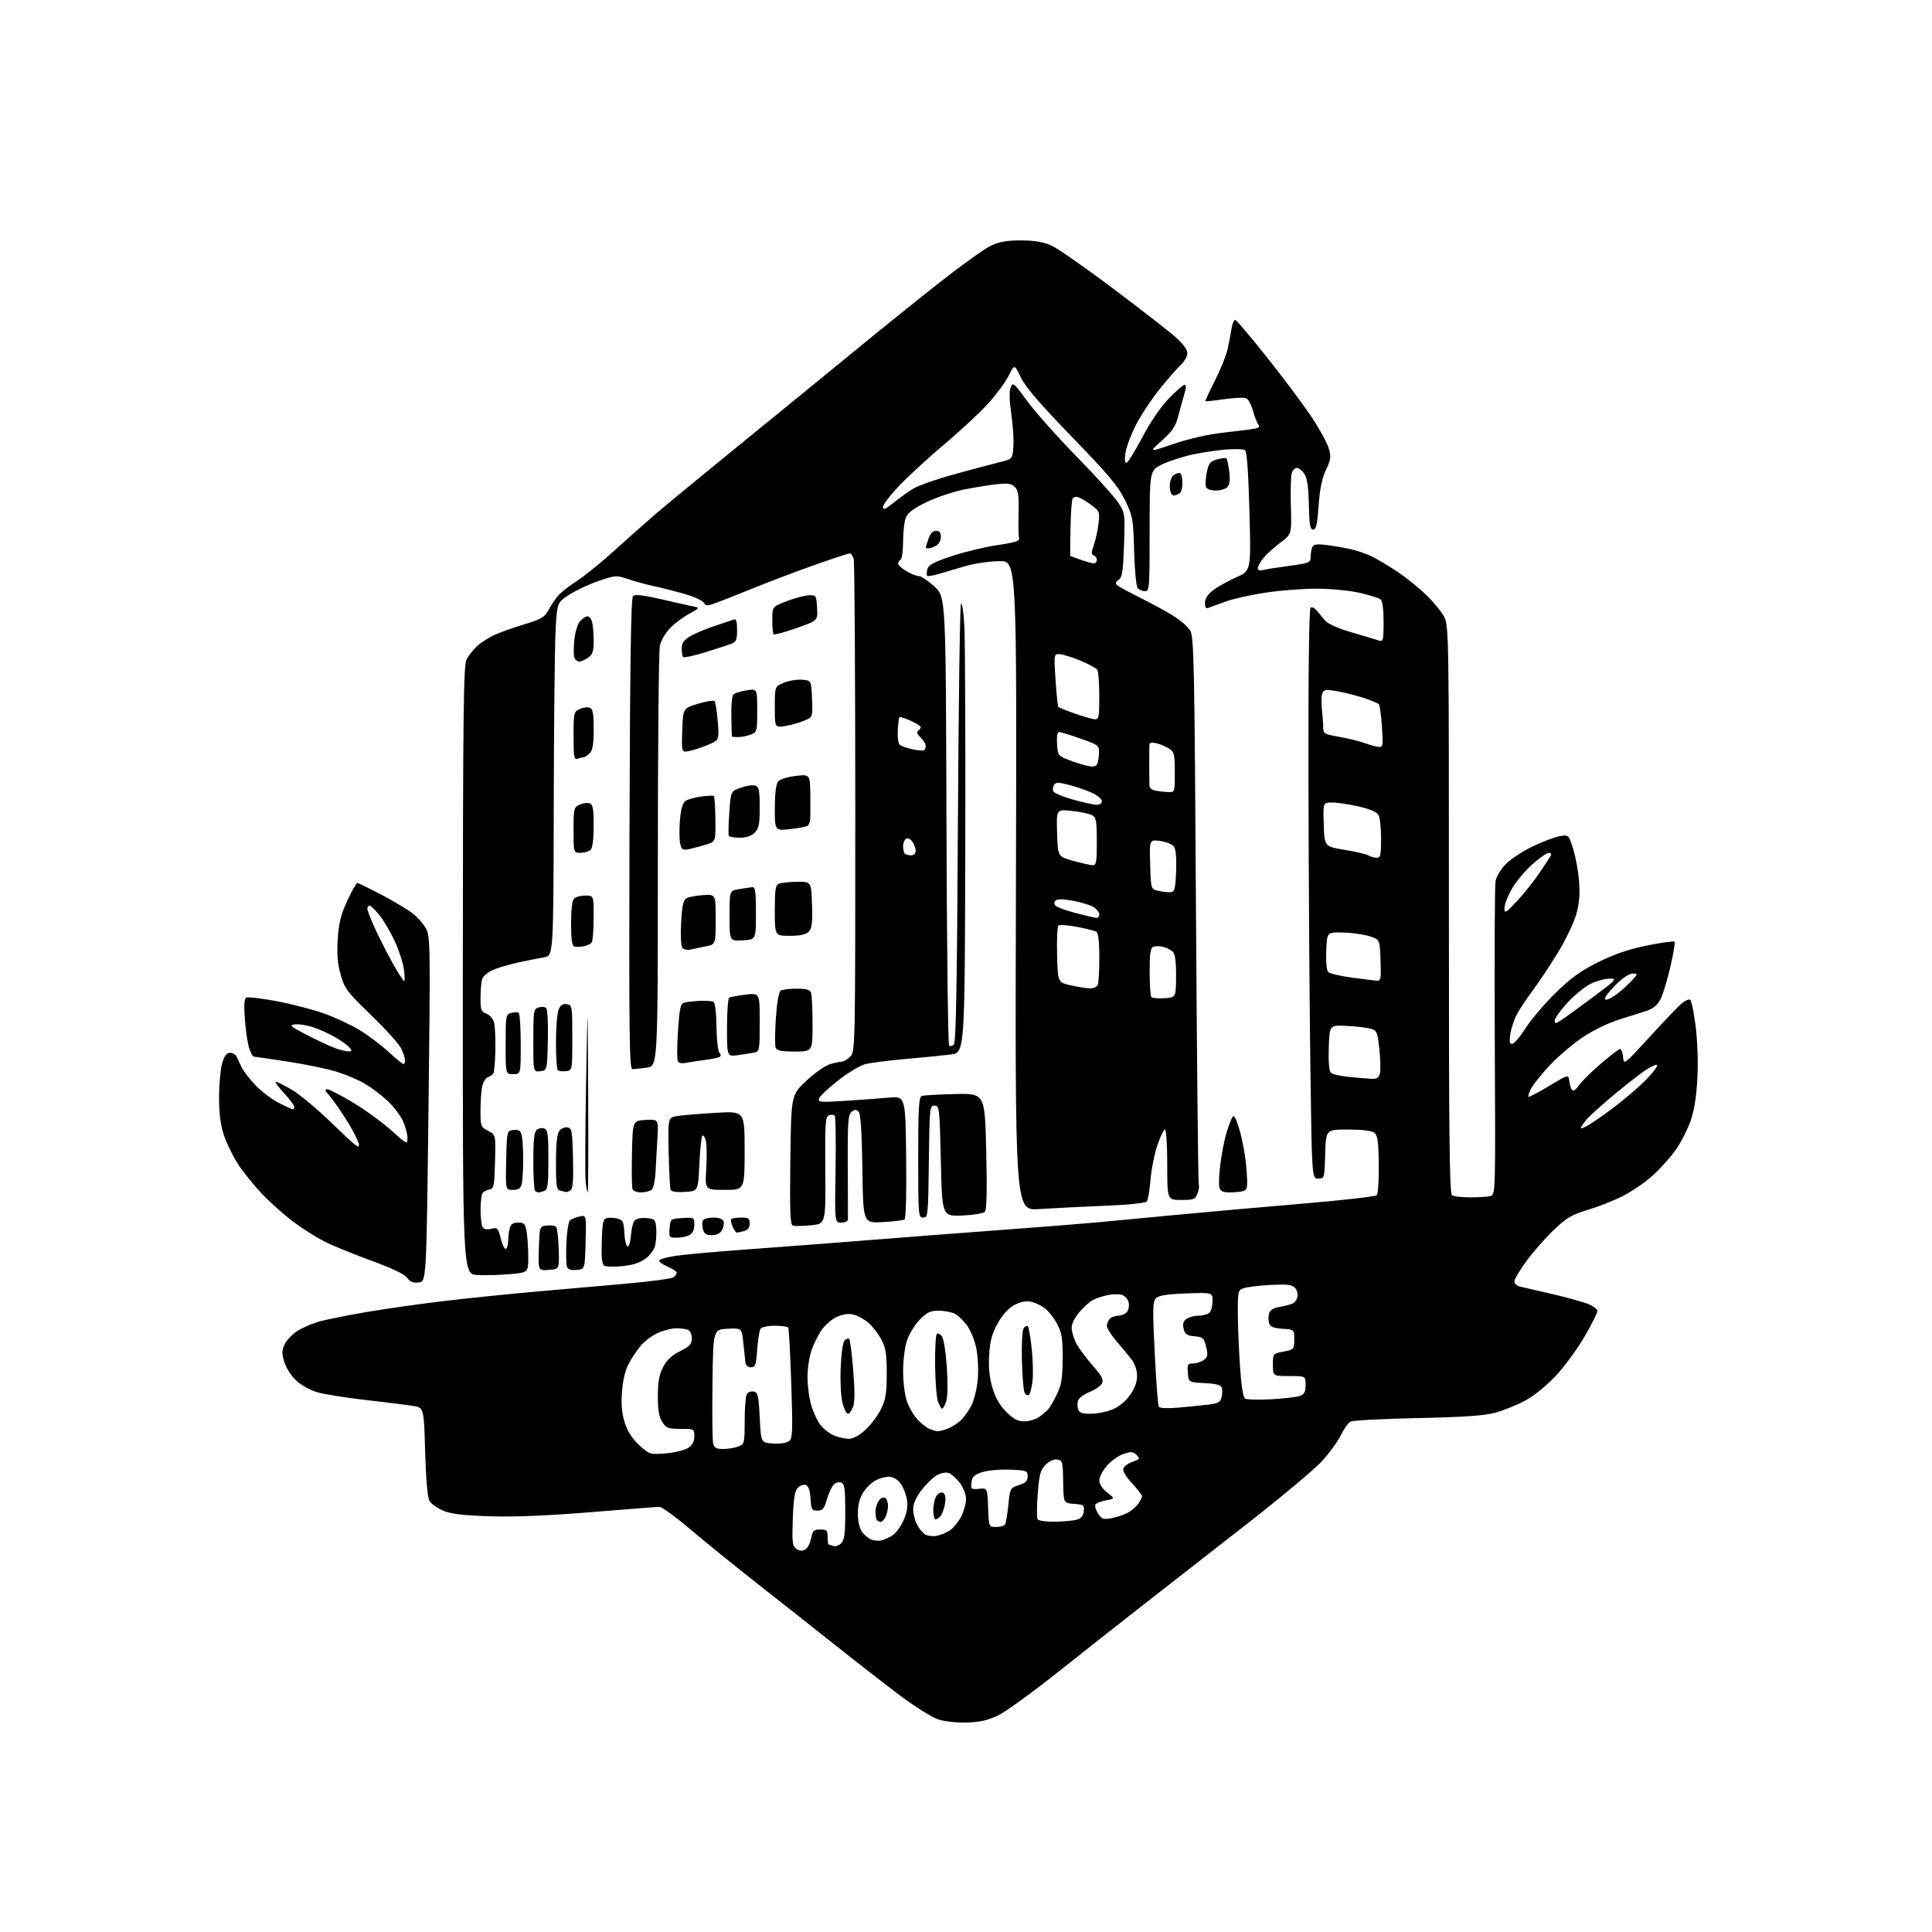 <?xml version="1.0" encoding="UTF-8" standalone="no"?>
<svg 
  version="1.1" 
  xmlns="http://www.w3.org/2000/svg" 
  xmlns:xlink="http://www.w3.org/1999/xlink" 
  xmlns:svg="http://www.w3.org/2000/svg"
  xmlns:rdf="http://www.w3.org/1999/02/22-rdf-syntax-ns#"
  xmlns:cc="http://creativecommons.org/ns#"
  xmlns:dc="http://purl.org/dc/elements/1.1/"
  viewBox="0 0 768 768"
  width="768"
  height="768"
>
<style>svg {background-color: white; }</style>"
<path stroke="none" fill="black" fill-rule="evenodd" d="M384.50,684.72C380.46,684.86 375.60,684.35 373.00,683.51C370.52,682.72 363.55,678.34 357.50,673.78C351.45,669.23 339.97,660.30 332.00,653.95C324.02,647.60 310.35,636.80 301.60,629.95C292.86,623.10 280.80,613.34 274.81,608.25C268.82,603.16 263.16,599.00 262.24,599.00C261.32,599.00 249.07,599.94 235.03,601.10C217.98,602.50 204.68,603.05 195.00,602.75C184.19,602.42 179.41,601.85 176.22,600.53C173.87,599.56 171.39,597.80 170.72,596.63C169.95,595.28 169.32,588.06 169.00,577.01C168.50,559.51 168.50,559.51 164.00,558.83C161.53,558.45 153.07,557.40 145.22,556.50C137.36,555.61 128.72,554.21 126.01,553.41C123.30,552.61 119.54,550.49 117.66,548.71C115.77,546.93 113.67,543.63 112.99,541.37C111.99,538.03 112.02,536.74 113.13,534.42C113.88,532.86 116.04,530.54 117.91,529.28C119.79,528.01 123.61,526.30 126.41,525.47C129.21,524.64 138.06,522.85 146.07,521.49C154.09,520.13 168.26,518.14 177.57,517.05C186.88,515.97 202.15,514.41 211.50,513.57C220.85,512.74 237.05,511.31 247.50,510.40C257.95,509.49 267.06,508.30 267.75,507.75C268.44,507.20 269.00,506.37 269.00,505.89C269.00,505.42 267.43,504.37 265.50,503.56C263.57,502.76 262.00,501.67 262.00,501.14C262.00,500.61 265.04,499.73 268.75,499.19C272.46,498.64 285.62,497.47 298.00,496.58C310.38,495.69 331.75,494.06 345.50,492.96C359.25,491.86 382.65,490.07 397.50,488.97C412.35,487.88 429.45,486.52 435.50,485.97C441.55,485.41 455.73,484.07 467.00,482.99C478.27,481.91 500.73,479.91 516.91,478.55C533.08,477.20 546.75,475.65 547.28,475.12C547.81,474.59 548.17,469.06 548.08,462.83C547.95,453.59 547.62,451.27 546.27,450.25C545.24,449.47 541.32,449.00 535.85,449.00C527.07,449.00 527.07,449.00 526.79,458.75C526.50,468.41 526.48,468.50 524.00,468.50C521.50,468.50 521.50,468.50 520.89,424.00C520.55,399.52 520.21,348.59 520.14,310.81C520.05,267.19 520.36,241.90 520.97,241.52C521.51,241.19 522.61,241.72 523.42,242.71C524.23,243.69 525.70,245.47 526.70,246.65C527.82,247.98 531.91,249.80 537.50,251.44C542.45,252.89 547.29,254.33 548.25,254.65C549.82,255.17 550.00,254.41 550.00,247.24C550.00,242.05 549.56,238.89 548.75,238.24C548.06,237.69 544.26,236.51 540.30,235.62C536.34,234.73 528.75,234.00 523.43,234.00C518.11,234.00 509.12,234.69 503.44,235.53C497.77,236.37 490.74,237.90 487.82,238.93C484.89,239.95 481.71,241.11 480.75,241.50C479.35,242.07 479.00,241.70 479.00,239.66C479.00,237.94 480.08,236.27 482.30,234.58C484.12,233.20 488.24,230.90 491.46,229.48C497.32,226.89 497.32,226.89 496.67,203.26C496.23,187.18 495.66,179.41 494.88,178.92C494.25,178.53 490.98,178.42 487.61,178.67C484.25,178.92 478.35,179.78 474.50,180.58C470.65,181.38 465.14,183.13 462.25,184.47C457.00,186.91 457.00,186.91 457.00,210.95C457.00,233.81 456.91,235.00 455.12,235.00C454.09,235.00 452.78,234.44 452.22,233.75C451.66,233.06 451.03,226.43 450.83,219.00C450.48,206.16 450.30,205.17 447.19,198.78C444.52,193.29 440.67,188.69 426.10,173.66C413.27,160.42 407.58,153.79 405.78,150.00C403.27,144.73 403.27,144.73 401.00,149.28C399.76,151.78 396.08,156.76 392.84,160.36C389.59,163.95 381.89,171.14 375.72,176.32C369.55,181.51 361.46,188.92 357.75,192.78C354.04,196.64 351.00,200.58 351.00,201.52C351.00,202.88 351.90,202.52 355.25,199.81C357.59,197.93 361.12,195.40 363.09,194.21C365.07,193.01 372.27,190.49 379.09,188.60C385.92,186.72 393.98,184.57 397.00,183.83C402.50,182.49 402.50,182.49 402.84,177.50C403.03,174.75 402.65,168.90 402.00,164.50C401.24,159.37 401.15,155.63 401.74,154.08C402.63,151.78 402.95,152.04 408.47,159.58C411.66,163.94 420.44,173.80 427.98,181.50C435.51,189.20 442.93,197.40 444.46,199.73C447.20,203.91 447.24,204.14 446.82,216.60C446.47,227.05 446.11,229.45 444.69,230.49C443.34,231.47 443.25,231.95 444.24,232.75C444.93,233.31 448.88,235.45 453.00,237.49C457.12,239.54 462.98,242.71 466.00,244.54C469.02,246.36 472.24,249.12 473.14,250.68C474.61,253.22 474.84,264.11 475.42,361.91C475.78,421.53 476.29,470.65 476.54,471.07C476.80,471.49 476.57,472.99 476.03,474.42C475.14,476.76 474.55,477.00 469.52,477.00C464.00,477.00 464.00,477.00 464.00,463.00C464.00,455.28 463.59,449.00 463.09,449.00C462.59,449.00 461.23,451.81 460.07,455.25C458.90,458.69 457.67,464.88 457.34,469.00C457.00,473.12 456.34,476.99 455.87,477.59C455.36,478.25 448.55,478.95 438.76,479.34C429.82,479.70 418.23,480.28 413.00,480.63C403.50,481.27 403.50,481.27 403.85,352.13C404.20,223.00 404.20,223.00 397.35,223.06C393.58,223.09 387.57,223.95 384.00,224.97C380.43,225.99 375.60,227.40 373.28,228.11C370.96,228.82 368.84,229.18 368.57,228.90C368.30,228.63 368.33,227.44 368.64,226.25C369.09,224.57 371.20,223.43 378.35,221.06C383.38,219.38 391.55,217.42 396.50,216.69C403.44,215.67 405.41,215.04 405.09,213.94C404.87,213.15 404.78,208.62 404.90,203.87C405.06,196.94 404.78,194.92 403.42,193.57C402.08,192.22 400.62,192.01 396.12,192.50C393.03,192.83 387.12,193.80 383.00,194.64C378.88,195.49 372.32,197.69 368.43,199.54C363.67,201.81 360.98,203.74 360.18,205.50C359.53,206.93 359.00,211.20 359.00,214.99C359.00,218.78 358.55,222.16 358.00,222.50C357.45,222.84 357.00,223.55 357.00,224.07C357.00,224.60 358.46,225.92 360.25,227.01C362.04,228.10 364.26,228.99 365.19,229.00C366.11,229.00 368.92,230.86 371.42,233.14C375.97,237.28 375.97,237.28 376.23,326.06C376.38,374.88 376.85,415.18 377.27,415.60C377.69,416.02 378.55,415.85 379.18,415.22C380.01,414.39 380.45,390.73 380.78,327.79C381.03,280.33 381.58,240.86 382.01,240.07C382.44,239.27 383.03,243.26 383.35,249.07C383.66,254.81 383.82,295.27 383.71,339.00C383.50,418.49 383.50,418.49 377.89,419.19C374.80,419.58 366.71,420.38 359.92,420.97C353.13,421.56 345.90,422.49 343.86,423.04C341.83,423.58 337.03,426.48 333.20,429.48C329.37,432.47 325.95,435.68 325.60,436.61C325.00,438.15 325.87,438.24 335.72,437.62C341.65,437.24 349.52,436.66 353.21,436.33C359.93,435.72 359.93,435.72 360.21,459.96C360.38,474.34 360.12,484.43 359.56,484.77C359.04,485.09 355.13,485.55 350.87,485.80C343.11,486.25 343.11,486.25 342.81,464.67C342.59,449.51 342.14,442.74 341.29,441.89C340.35,440.95 339.73,440.98 338.49,442.01C337.12,443.14 336.91,446.17 337.00,463.41C337.06,474.46 337.09,484.06 337.06,484.75C337.03,485.44 335.83,486.00 334.40,486.00C331.80,486.00 331.80,486.00 332.15,465.09C332.34,453.59 332.18,443.86 331.79,443.47C331.40,443.07 330.37,443.03 329.49,443.36C328.09,443.90 327.92,446.60 328.07,465.24C328.24,486.50 328.24,486.50 322.37,487.07C319.14,487.39 315.90,487.44 315.18,487.19C314.11,486.82 313.92,481.67 314.18,461.01C314.50,435.29 314.50,435.29 320.50,429.65C323.80,426.55 328.07,423.57 330.00,423.01C331.93,422.46 334.06,422.01 334.75,422.01C335.44,422.00 336.90,421.10 338.00,420.00C339.97,418.03 340.00,416.68 339.99,321.25C339.98,268.04 339.70,223.49 339.37,222.25C339.04,221.01 338.32,220.00 337.77,220.00C337.22,220.00 330.86,222.09 323.64,224.65C316.41,227.21 305.55,231.32 299.50,233.79C293.45,236.25 286.73,238.91 284.57,239.69C281.11,240.94 280.54,240.93 279.79,239.59C279.32,238.75 275.91,237.19 272.22,236.13C268.52,235.06 263.02,233.67 260.00,233.02C256.98,232.37 252.34,231.11 249.71,230.21C245.07,228.63 244.69,228.65 237.96,230.94C234.13,232.25 228.86,234.71 226.25,236.42C221.50,239.52 221.50,239.52 220.87,250.01C220.53,255.78 220.19,287.37 220.12,320.20C220.00,379.91 220.00,379.91 216.25,380.55C214.19,380.91 209.57,381.83 206.00,382.60C202.43,383.38 197.85,384.73 195.84,385.62C193.78,386.52 191.92,388.16 191.60,389.36C191.29,390.54 191.02,393.87 191.01,396.77C191.00,401.41 191.29,402.16 193.37,402.95C194.72,403.46 196.04,405.02 196.42,406.55C196.79,408.03 197.02,412.97 196.91,417.53C196.81,422.09 196.45,426.23 196.12,426.73C195.78,427.23 194.78,427.91 193.89,428.24C193.01,428.56 192.00,430.27 191.64,432.04C191.29,433.81 191.00,438.11 191.00,441.60C191.00,447.66 191.14,448.02 194.03,449.52C197.07,451.09 197.07,451.09 196.78,461.78C196.52,471.57 196.33,472.51 194.50,472.85C193.40,473.06 192.17,473.74 191.77,474.37C191.36,474.99 191.03,477.98 191.03,481.00C191.03,484.02 191.40,487.09 191.86,487.81C192.39,488.65 193.62,488.88 195.31,488.46C197.74,487.85 198.00,488.12 199.08,492.39C199.71,494.91 200.63,496.73 201.12,496.43C201.60,496.13 202.01,494.67 202.01,493.19C202.02,491.71 202.30,489.49 202.63,488.25C203.07,486.61 203.98,486.00 205.99,486.00C208.39,486.00 208.82,486.48 209.36,489.75C209.70,491.81 209.98,496.27 209.99,499.66C210.00,505.83 210.00,505.83 202.75,506.49C198.76,506.85 192.90,507.00 189.71,506.83C183.93,506.50 183.93,506.50 183.98,385.67C184.02,284.32 184.26,264.41 185.43,262.17C186.19,260.70 188.10,258.29 189.66,256.81C191.22,255.34 194.61,253.23 197.20,252.12C199.78,251.02 205.11,249.16 209.03,247.99C214.88,246.25 216.47,245.32 217.84,242.83C218.75,241.17 220.36,238.67 221.42,237.28C222.47,235.90 225.84,233.17 228.92,231.21C231.99,229.26 238.78,223.79 244.00,219.06C249.22,214.33 256.65,207.74 260.50,204.42C264.35,201.09 279.20,188.86 293.50,177.24C307.80,165.61 328.05,149.08 338.50,140.49C348.95,131.90 364.70,119.21 373.50,112.28C382.30,105.35 391.52,98.75 394.00,97.61C397.33,96.07 400.45,95.54 406.00,95.57C411.32,95.60 414.81,96.20 418.00,97.64C420.48,98.76 431.50,106.44 442.50,114.72C453.50,122.99 464.64,131.65 467.25,133.96C470.25,136.62 472.00,138.99 472.00,140.41C472.00,141.64 470.81,143.74 469.36,145.08C467.91,146.41 464.06,150.82 460.80,154.89C457.55,158.95 453.35,165.33 451.47,169.06C449.59,172.80 447.75,177.69 447.40,179.93C447.00,182.41 447.14,184.00 447.74,184.00C448.29,184.00 451.11,179.50 454.00,174.00C457.20,167.92 461.33,161.84 464.54,158.50C467.45,155.48 470.28,153.00 470.84,153.00C471.52,153.00 471.54,154.08 470.89,156.25C470.36,158.04 469.27,161.97 468.49,165.00C467.30,169.54 466.13,171.32 461.81,175.19C456.57,179.88 456.57,179.88 466.53,176.47C472.76,174.35 480.26,172.65 486.50,171.96C492.00,171.35 497.55,170.64 498.84,170.38C500.52,170.05 500.90,169.58 500.19,168.71C499.64,168.04 498.68,165.56 498.05,163.20C497.41,160.83 496.18,158.62 495.30,158.28C494.42,157.95 490.51,158.13 486.60,158.69C482.70,159.25 479.37,159.60 479.20,159.47C479.04,159.35 480.71,155.70 482.91,151.37C485.11,147.04 487.38,141.47 487.94,139.00C488.51,136.53 489.23,132.78 489.55,130.69C489.86,128.59 490.56,127.02 491.10,127.20C491.65,127.38 497.28,134.05 503.62,142.02C509.96,149.98 517.79,160.44 521.03,165.26C524.27,170.08 527.47,175.82 528.13,178.03C529.19,181.59 529.08,182.57 527.08,186.84C525.50,190.20 524.63,194.48 524.16,201.07C523.64,208.49 523.18,210.50 522.00,210.50C520.78,210.50 520.46,208.65 520.30,200.64C520.15,193.66 519.63,190.09 518.52,188.39C517.66,187.08 516.32,186.00 515.54,186.00C514.77,186.00 513.84,186.93 513.48,188.08C513.11,189.22 512.96,195.13 513.14,201.22C513.47,212.29 513.47,212.29 508.99,215.68C506.52,217.54 503.49,220.29 502.25,221.78C501.02,223.28 500.01,225.09 500.00,225.82C500.00,226.59 500.72,226.93 501.75,226.65C502.71,226.38 507.44,225.62 512.25,224.97C520.39,223.88 521.00,223.63 521.00,221.48C521.00,220.21 521.27,218.47 521.59,217.61C522.06,216.41 523.22,216.18 526.84,216.60C529.41,216.89 533.75,217.62 536.50,218.20C539.25,218.79 543.30,220.17 545.50,221.28C547.70,222.38 552.20,225.08 555.50,227.27C558.80,229.47 563.90,233.57 566.83,236.38C569.76,239.20 573.02,243.16 574.07,245.19C575.91,248.75 575.98,252.59 575.96,361.61C575.94,452.23 576.19,474.50 577.22,475.16C577.92,475.60 581.20,475.97 584.50,475.97C587.80,475.97 591.40,475.73 592.50,475.44C594.48,474.90 594.50,474.18 594.20,414.20C594.04,380.81 594.17,352.03 594.50,350.24C594.84,348.38 596.66,345.41 598.71,343.36C600.69,341.38 605.55,338.22 609.50,336.34C613.46,334.46 618.24,332.67 620.13,332.37C623.57,331.81 623.58,331.82 625.37,337.51C626.36,340.65 627.42,346.45 627.71,350.41C628.10,355.56 627.78,359.29 626.56,363.55C625.63,366.82 622.40,373.55 619.39,378.50C616.38,383.45 611.90,390.20 609.44,393.50C606.98,396.80 604.08,401.15 603.01,403.16C601.93,405.17 600.76,408.66 600.40,410.91C599.90,414.04 600.07,414.99 601.12,414.96C601.88,414.93 604.28,412.12 606.45,408.71C608.63,405.29 613.98,399.00 618.35,394.72C624.50,388.70 628.35,385.92 635.40,382.43C641.83,379.24 647.52,377.31 654.80,375.84C660.47,374.70 665.35,374.02 665.65,374.32C665.95,374.62 665.22,379.06 664.03,384.18C662.85,389.31 661.12,395.06 660.19,396.96C659.04,399.31 657.37,400.82 655.00,401.66C653.08,402.33 648.16,403.90 644.09,405.14C639.88,406.41 633.61,409.40 629.59,412.04C625.69,414.61 619.76,419.59 616.40,423.11C613.05,426.63 609.55,430.97 608.63,432.75C607.70,434.54 607.32,436.00 607.77,436.00C608.22,436.00 611.95,433.99 616.05,431.53C623.50,427.06 623.50,427.06 623.83,429.78C624.01,431.28 624.53,432.89 624.98,433.36C625.44,433.83 626.59,433.03 627.54,431.58C628.49,430.14 632.38,426.26 636.19,422.98C640.00,419.69 643.51,417.00 643.99,417.00C644.48,417.00 645.01,418.44 645.19,420.21C645.50,423.39 645.58,423.32 655.98,411.96C661.74,405.66 667.47,399.68 668.72,398.69C669.96,397.69 671.38,397.12 671.88,397.42C672.37,397.73 673.34,402.43 674.03,407.87C674.78,413.72 675.06,422.22 674.73,428.64C674.36,435.87 673.47,441.51 672.06,445.50C670.91,448.80 668.33,453.88 666.34,456.78C664.35,459.68 660.24,464.32 657.21,467.09C654.18,469.86 648.73,473.62 645.10,475.45C641.47,477.27 635.16,479.76 631.08,480.98C624.83,482.84 622.73,484.07 617.77,488.81C614.53,491.89 609.65,497.42 606.94,501.08C604.22,504.75 602.00,508.47 602.00,509.35C602.00,510.24 603.01,511.18 604.25,511.45C605.49,511.72 611.32,513.06 617.22,514.44C623.11,515.82 629.52,517.61 631.47,518.42C633.41,519.23 635.00,520.48 635.00,521.20C635.00,521.91 632.67,526.51 629.82,531.42C626.97,536.32 621.81,543.34 618.34,547.02C614.69,550.90 609.59,555.01 606.19,556.82C602.97,558.53 597.67,560.67 594.42,561.56C590.02,562.76 582.06,563.31 563.50,563.71C549.75,564.01 537.76,564.63 536.85,565.11C535.94,565.58 534.19,568.04 532.97,570.57C531.74,573.10 528.35,577.75 525.43,580.91C522.50,584.06 510.07,594.50 497.81,604.11C485.54,613.71 467.62,627.70 458.00,635.19C448.38,642.68 431.95,655.62 421.50,663.94C411.05,672.26 400.02,680.29 397.00,681.78C392.88,683.80 389.74,684.54 384.50,684.72zM320.02,615.99C320.98,615.47 322.07,613.47 322.43,611.53C323.01,608.44 323.46,608.00 326.05,608.00C328.66,608.00 329.00,608.34 329.00,611.00C329.00,612.65 329.19,614.00 329.42,614.00C329.65,614.00 330.49,614.25 331.29,614.56C332.09,614.86 333.48,614.38 334.37,613.49C335.68,612.18 336.00,609.69 336.00,600.90C336.00,591.84 335.73,589.83 334.42,589.33C333.55,589.00 332.20,589.37 331.42,590.15C330.64,590.93 329.41,593.58 328.70,596.04C327.63,599.76 327.00,600.50 324.96,600.50C322.73,600.50 322.47,600.05 322.19,595.70C321.99,592.53 321.37,590.69 320.37,590.31C319.53,589.99 318.10,590.47 317.20,591.37C315.93,592.64 315.46,595.50 315.15,603.69C314.81,612.99 314.98,614.52 316.52,615.64C317.70,616.50 318.85,616.62 320.02,615.99zM350.50,612.32C351.60,612.03 353.55,611.13 354.84,610.31C356.13,609.50 358.08,606.81 359.17,604.35C360.61,601.08 360.97,598.80 360.49,595.96C360.13,593.82 358.94,590.92 357.84,589.53C356.67,588.04 354.84,587.00 353.38,587.00C352.02,587.00 349.62,587.66 348.05,588.48C346.48,589.29 344.25,591.48 343.10,593.34C341.71,595.58 341.00,598.41 341.00,601.65C341.00,604.54 341.66,607.50 342.61,608.85C343.49,610.11 345.18,611.53 346.36,612.00C347.54,612.47 349.40,612.62 350.50,612.32zM372.25,610.54C373.76,610.27 376.14,609.30 377.55,608.37C378.96,607.45 380.99,604.98 382.06,602.89C383.13,600.79 384.00,597.64 384.00,595.88C384.00,594.02 382.96,591.33 381.50,589.41C380.13,587.61 378.11,585.85 377.01,585.50C375.88,585.15 373.83,585.59 372.26,586.52C370.74,587.43 368.04,590.09 366.25,592.43C364.15,595.19 363.00,597.83 363.00,599.90C363.00,601.66 363.67,604.40 364.50,606.00C365.32,607.60 366.79,609.38 367.75,609.96C368.71,610.54 370.74,610.80 372.25,610.54zM395.98,607.00C397.58,607.00 399.17,606.53 399.53,605.95C399.88,605.38 400.47,601.89 400.84,598.20C401.49,591.63 401.57,591.48 405.00,590.37C407.70,589.50 408.50,588.69 408.50,586.87C408.50,584.63 408.12,584.48 401.45,584.21C397.56,584.05 392.63,584.50 390.45,585.21C387.24,586.26 386.44,587.03 386.18,589.32C385.87,591.97 386.06,592.13 389.18,591.82C392.50,591.50 392.50,591.50 392.79,599.25C393.08,607.00 393.08,607.00 395.98,607.00zM350.13,605.00C349.69,605.00 349.03,604.70 348.67,604.33C348.30,603.97 348.00,602.48 348.00,601.02C348.00,599.57 348.61,597.55 349.35,596.54C350.09,595.52 351.21,595.01 351.85,595.41C352.48,595.80 353.00,597.25 353.00,598.62C353.00,600.00 352.53,602.00 351.96,603.07C351.40,604.13 350.57,605.00 350.13,605.00zM419.31,604.90C422.71,604.85 426.62,604.49 428.00,604.11C429.73,603.63 430.60,602.61 430.81,600.77C431.10,598.32 430.81,598.10 426.94,597.81C422.76,597.50 422.76,597.50 422.63,589.00C422.51,581.02 422.36,580.48 420.27,580.18C418.93,579.99 417.08,580.82 415.64,582.27C413.60,584.31 413.13,586.05 412.52,593.77C412.12,598.77 412.10,603.35 412.46,603.93C412.82,604.52 415.89,604.96 419.31,604.90zM371.88,604.00C371.39,604.00 371.00,602.29 371.00,600.19C371.00,598.10 371.61,595.55 372.35,594.54C373.17,593.42 374.19,593.00 374.96,593.47C375.78,593.98 376.02,595.47 375.66,597.72C375.35,599.62 374.57,601.81 373.93,602.59C373.28,603.37 372.36,604.00 371.88,604.00zM441.80,603.51C443.80,603.13 446.66,602.19 448.15,601.42C449.65,600.65 451.58,599.01 452.44,597.78C453.30,596.56 454.00,595.20 454.00,594.76C454.00,594.32 452.19,592.00 449.98,589.60C447.46,586.86 446.19,584.67 446.56,583.69C446.89,582.84 448.56,581.65 450.28,581.05C453.13,580.06 453.26,579.83 451.80,578.37C450.46,577.03 449.64,576.96 446.65,577.95C444.70,578.59 441.73,580.69 440.05,582.60C438.37,584.51 437.00,587.15 437.00,588.46C437.00,589.95 438.18,591.78 440.12,593.29C443.23,595.73 443.23,595.73 439.65,596.41C437.68,596.78 435.79,597.53 435.45,598.08C435.11,598.64 435.58,600.24 436.50,601.64C437.96,603.87 438.63,604.10 441.80,603.51zM264.64,577.74C268.14,577.46 272.12,576.49 273.50,575.59C275.24,574.45 276.00,573.05 276.00,570.98C276.00,568.04 275.93,568.00 270.52,568.00C265.67,568.00 264.84,567.69 263.27,565.29C261.97,563.31 261.50,560.58 261.50,555.04C261.50,549.40 262.02,546.49 263.55,543.50C265.00,540.67 266.98,538.81 270.30,537.14C274.21,535.18 275.00,534.32 275.00,532.00C275.00,530.38 274.34,528.96 273.42,528.61C272.55,528.27 270.41,528.01 268.67,528.02C266.93,528.03 263.68,528.87 261.46,529.88C259.24,530.89 256.18,533.19 254.66,534.99C253.14,536.79 250.95,540.12 249.79,542.38C248.46,544.98 247.51,549.13 247.22,553.62C246.89,558.68 247.24,562.21 248.44,565.81C249.55,569.18 251.49,572.11 254.20,574.56C258.19,578.17 258.43,578.24 264.64,577.74zM287.45,576.00C289.33,576.00 292.02,575.56 293.43,575.02C295.93,574.08 296.00,573.80 296.02,564.77C296.02,559.67 296.42,554.89 296.89,554.15C297.36,553.41 298.59,552.96 299.62,553.16C301.27,553.48 301.56,554.75 302.00,563.51C302.50,573.50 302.50,573.50 307.33,573.81C310.23,573.99 312.78,573.60 313.71,572.83C315.07,571.70 315.17,568.85 314.54,550.02C314.14,538.19 313.61,528.17 313.35,527.76C313.09,527.34 310.69,527.00 308.00,527.00C305.19,527.00 302.77,527.53 302.31,528.25C301.86,528.94 301.27,532.65 301.00,536.50C300.56,542.67 300.26,543.50 298.50,543.50C297.23,543.50 296.43,542.77 296.30,541.50C296.20,540.40 295.83,536.89 295.48,533.70C294.84,527.90 294.84,527.90 289.17,528.20C283.50,528.50 283.50,528.50 283.22,550.00C283.06,561.83 283.18,572.51 283.49,573.75C283.92,575.54 284.74,576.00 287.45,576.00zM337.25,571.96C339.03,571.99 341.38,570.75 343.94,568.44C346.11,566.48 348.92,562.76 350.18,560.19C352.09,556.30 352.49,553.88 352.49,546.00C352.50,538.11 352.13,535.80 350.29,532.38C349.08,530.11 346.73,527.11 345.07,525.71C343.41,524.31 340.71,522.88 339.07,522.52C337.13,522.09 334.83,522.46 332.46,523.59C330.46,524.54 327.75,526.93 326.45,528.91C325.15,530.88 323.39,534.47 322.54,536.88C321.69,539.28 321.00,544.04 321.00,547.44C321.00,550.85 321.67,555.91 322.50,558.68C323.32,561.46 324.97,564.96 326.16,566.48C327.36,568.00 329.72,569.84 331.42,570.58C333.11,571.32 335.74,571.94 337.25,571.96zM372.68,568.94C373.34,568.97 375.14,568.52 376.68,567.93C378.23,567.35 380.56,565.88 381.85,564.68C383.14,563.48 385.08,560.77 386.16,558.66C387.25,556.55 388.38,551.82 388.69,548.16C389.00,544.50 388.72,538.97 388.08,535.89C387.44,532.80 385.80,528.76 384.43,526.91C383.07,525.06 380.95,522.99 379.72,522.31C378.50,521.63 375.61,521.05 373.30,521.04C369.77,521.01 368.54,521.57 365.61,524.59C363.70,526.56 361.42,530.24 360.56,532.77C359.68,535.37 359.00,540.69 359.00,545.05C359.00,549.42 359.66,554.63 360.54,557.11C361.39,559.51 363.30,562.76 364.79,564.34C366.28,565.92 368.40,567.58 369.50,568.04C370.60,568.50 372.03,568.90 372.68,568.94zM407.16,565.00C409.03,565.00 411.67,564.23 413.03,563.30C414.39,562.36 416.09,560.90 416.81,560.05C417.53,559.20 419.08,556.48 420.25,554.00C421.96,550.41 422.40,547.59 422.42,540.00C422.45,532.10 422.09,529.80 420.26,526.34C419.05,524.06 416.90,521.28 415.48,520.16C414.06,519.05 411.57,517.84 409.93,517.48C407.91,517.04 405.78,517.44 403.32,518.72C400.93,519.96 398.65,522.42 396.68,525.91C394.35,530.04 393.58,532.82 393.22,538.44C392.90,543.48 393.27,547.43 394.47,551.53C395.65,555.61 397.34,558.57 399.97,561.21C402.87,564.11 404.56,565.00 407.16,565.00zM337.06,562.00C336.52,562.00 335.56,560.09 334.93,557.75C334.28,555.34 333.96,549.27 334.18,543.77C334.41,538.04 335.06,533.54 335.77,532.83C336.43,532.17 337.24,531.91 337.58,532.25C337.92,532.59 338.64,538.18 339.17,544.68C339.84,552.78 339.81,557.37 339.10,559.25C338.52,560.76 337.61,562.00 337.06,562.00zM433.55,562.00C435.97,562.00 439.81,561.26 442.08,560.35C444.60,559.34 447.33,557.15 449.10,554.70C451.06,552.00 452.00,549.50 452.00,546.98C452.00,544.69 451.16,542.16 449.79,540.38C448.58,538.80 445.88,535.52 443.79,533.11C441.71,530.69 440.00,527.97 440.00,527.06C440.00,526.15 440.54,524.86 441.20,524.20C441.86,523.54 443.38,523.00 444.58,523.00C445.78,523.00 447.31,522.33 447.99,521.51C448.67,520.69 448.95,518.95 448.62,517.62C448.28,516.26 447.04,514.98 445.76,514.66C444.52,514.35 441.91,514.45 439.98,514.89C438.04,515.33 435.51,516.19 434.36,516.81C433.21,517.42 430.86,519.53 429.14,521.50C427.37,523.51 426.00,526.19 426.00,527.63C426.00,529.04 426.71,531.70 427.59,533.54C428.46,535.38 431.39,539.42 434.09,542.51C438.06,547.04 438.82,548.47 438.03,549.94C437.50,550.94 435.30,552.46 433.16,553.32C431.01,554.18 428.97,555.65 428.61,556.58C428.25,557.52 428.22,559.12 428.54,560.14C429.00,561.58 430.12,562.00 433.55,562.00zM374.50,560.00C374.20,560.00 373.47,558.76 372.89,557.25C372.31,555.74 371.78,549.23 371.72,542.78C371.65,536.34 371.96,530.71 372.38,530.28C372.81,529.85 373.74,530.29 374.44,531.25C375.16,532.23 376.01,537.70 376.40,543.82C376.82,550.48 376.69,555.67 376.07,557.32C375.51,558.80 374.80,560.00 374.50,560.00zM468.36,559.56C472.29,559.21 477.64,558.68 480.25,558.37C484.22,557.90 485.11,557.41 485.61,555.41C485.94,554.09 485.96,552.35 485.66,551.55C485.27,550.54 483.18,550.01 478.80,549.80C472.50,549.50 472.50,549.50 472.19,545.75C471.91,542.38 472.12,542.00 474.25,542.00C475.55,542.00 477.47,541.38 478.51,540.61C480.14,539.43 480.27,538.67 479.45,535.36C478.59,531.85 478.17,531.47 474.84,531.20C471.84,530.94 471.07,530.42 470.52,528.23C470.04,526.30 470.34,525.23 471.62,524.29C472.59,523.58 474.78,523.00 476.49,523.00C478.20,523.00 480.14,522.46 480.80,521.80C481.46,521.14 482.00,519.06 482.00,517.19C482.00,513.77 482.00,513.77 471.51,514.16C463.90,514.44 460.61,514.96 459.51,516.06C458.20,517.37 458.14,520.19 459.02,537.90C459.58,549.09 460.30,558.68 460.63,559.21C460.99,559.79 464.13,559.93 468.36,559.56zM505.35,556.23C510.38,555.95 515.51,555.35 516.75,554.89C518.50,554.24 519.00,553.27 519.00,550.52C519.00,547.00 519.00,547.00 512.50,547.00C506.00,547.00 506.00,547.00 506.00,542.56C506.00,538.13 506.01,538.11 510.25,537.28C514.39,536.46 514.50,536.34 514.50,532.47C514.50,528.50 514.50,528.50 509.80,528.20C506.18,527.96 504.96,527.45 504.48,525.95C504.14,524.88 504.15,523.12 504.49,522.03C504.91,520.72 506.34,519.87 508.81,519.48C510.84,519.16 513.17,518.53 514.00,518.09C514.83,517.65 515.64,516.39 515.80,515.27C515.97,514.16 515.45,512.59 514.64,511.78C513.51,510.65 511.31,510.43 504.84,510.79C500.25,511.05 495.49,511.64 494.25,512.11C492.13,512.90 492.00,513.50 492.06,522.23C492.10,527.33 492.49,536.84 492.93,543.36C493.44,550.91 494.17,555.49 494.96,555.98C495.64,556.39 500.31,556.51 505.35,556.23zM408.98,554.52C408.51,554.80 407.77,554.46 407.33,553.77C406.88,553.07 406.39,547.33 406.22,541.00C406.05,534.54 406.35,528.85 406.90,528.03C407.45,527.22 408.20,526.86 408.57,527.23C408.94,527.60 409.64,531.64 410.13,536.20C410.62,540.77 410.75,546.64 410.41,549.25C410.08,551.86 409.44,554.23 408.98,554.52zM166.41,509.80C164.14,510.02 162.93,509.53 161.90,507.98C160.97,506.58 156.00,504.20 147.49,501.09C140.35,498.47 132.03,495.08 129.00,493.54C125.97,492.01 120.57,488.60 116.98,485.96C113.40,483.32 107.72,478.30 104.36,474.80C101.01,471.30 96.55,465.77 94.45,462.49C92.36,459.22 89.83,453.91 88.82,450.69C87.58,446.69 87.02,441.91 87.08,435.66C87.12,430.62 87.70,424.70 88.36,422.50C89.20,419.70 90.12,418.50 91.42,418.50C92.45,418.50 93.62,419.18 94.03,420.00C94.43,420.82 95.35,422.73 96.05,424.24C96.75,425.75 99.25,428.99 101.60,431.44C103.95,433.90 108.14,437.05 110.90,438.45C113.67,439.85 116.17,441.00 116.47,441.00C116.76,441.00 117.00,440.54 117.00,439.98C117.00,439.42 115.14,436.94 112.87,434.48C110.60,432.01 109.14,430.00 109.62,430.01C110.11,430.01 112.96,431.43 115.97,433.16C118.98,434.88 126.36,441.06 132.36,446.90C141.59,455.85 143.18,457.05 142.58,454.58C142.19,452.97 139.83,448.47 137.33,444.58C134.83,440.69 131.86,436.49 130.72,435.25C129.20,433.59 129.03,433.00 130.08,433.00C130.87,433.00 135.46,435.36 140.28,438.25C145.10,441.14 151.96,446.12 155.52,449.31C161.90,455.04 162.00,455.08 161.98,452.31C161.97,450.77 161.13,447.70 160.13,445.50C159.12,443.30 156.29,439.66 153.84,437.40C151.38,435.15 147.38,432.14 144.94,430.73C142.50,429.31 137.57,427.22 134.00,426.08C130.43,424.94 121.65,423.11 114.50,422.02C107.35,420.92 101.21,420.02 100.85,420.01C100.49,420.00 99.70,418.57 99.09,416.83C98.48,415.09 97.70,409.98 97.36,405.47C96.93,399.92 97.08,397.07 97.84,396.60C98.45,396.22 103.98,396.86 110.13,398.02C116.28,399.19 124.85,401.42 129.17,403.00C133.49,404.58 139.71,407.50 143.01,409.50C146.30,411.50 151.42,415.36 154.39,418.07C157.35,420.78 160.05,423.00 160.39,423.00C160.73,423.00 161.00,422.30 161.00,421.45C161.00,420.60 160.29,418.46 159.43,416.70C158.56,414.94 153.19,409.00 147.50,403.50C138.02,394.35 136.99,393.00 135.44,387.55C134.20,383.20 133.88,379.39 134.26,373.38C134.66,366.93 135.47,363.64 138.03,358.08C139.83,354.19 141.63,351.00 142.04,351.00C142.44,351.00 146.76,353.10 151.64,355.67C156.51,358.24 162.10,361.58 164.05,363.10C166.01,364.62 168.41,367.35 169.38,369.18C171.06,372.31 171.11,376.39 170.33,441.00C169.50,509.50 169.50,509.50 166.41,509.80zM218.13,504.81C213.92,505.12 213.92,505.12 214.21,496.31C214.50,487.50 214.50,487.50 217.37,487.17C218.95,486.99 220.61,487.22 221.06,487.67C221.50,488.13 221.97,492.10 222.10,496.50C222.33,504.50 222.33,504.50 218.13,504.81zM229.24,504.81C227.00,505.03 225.80,504.64 225.39,503.57C225.06,502.71 224.95,498.42 225.15,494.05C225.35,489.67 225.96,485.68 226.51,485.17C227.05,484.67 228.75,483.96 230.28,483.60C233.07,482.94 233.07,482.94 232.78,493.72C232.50,504.50 232.50,504.50 229.24,504.81zM247.49,503.30C244.19,503.64 240.91,503.56 240.20,503.12C239.27,502.55 239.00,499.86 239.21,493.43C239.46,485.73 239.75,484.48 241.33,484.17C242.34,483.98 244.22,484.09 245.53,484.42C247.59,484.93 247.94,485.69 248.20,490.26C248.36,493.14 248.95,495.50 249.50,495.50C250.05,495.50 250.64,493.48 250.82,491.02C250.99,488.56 251.63,485.95 252.23,485.22C252.87,484.45 254.83,484.02 256.91,484.20C260.20,484.47 260.53,484.79 260.83,487.93C261.01,489.82 260.88,492.81 260.55,494.58C260.17,496.59 258.73,498.72 256.72,500.24C254.51,501.92 251.62,502.88 247.49,503.30zM269.01,492.00C266.00,492.00 265.89,491.85 266.19,488.25C266.50,484.54 266.55,484.50 271.25,484.20C275.94,483.89 276.00,483.93 276.00,486.91C276.00,488.87 275.32,490.29 274.07,490.96C273.00,491.53 270.72,492.00 269.01,492.00zM282.98,491.00C280.69,491.00 279.90,490.46 279.42,488.56C279.09,487.21 279.11,485.64 279.46,485.06C279.82,484.48 281.68,484.00 283.59,484.00C285.67,484.00 287.28,484.57 287.61,485.42C287.91,486.20 287.65,487.78 287.04,488.92C286.30,490.30 284.94,491.00 282.98,491.00zM292.91,489.99C292.59,489.99 291.83,488.92 291.23,487.60C290.63,486.28 290.40,484.93 290.73,484.60C291.06,484.27 292.83,484.00 294.67,484.00C297.51,484.00 298.00,484.35 298.00,486.38C298.00,488.01 297.29,488.96 295.75,489.37C294.51,489.70 293.23,489.98 292.91,489.99zM366.98,484.00C365.06,484.00 365.00,483.26 365.00,460.11C365.00,440.71 365.26,436.11 366.38,435.68C367.14,435.39 373.10,435.04 379.63,434.90C391.50,434.64 391.50,434.64 392.04,457.57C392.40,472.78 392.23,480.90 391.54,481.68C390.95,482.35 387.00,483.00 382.50,483.18C374.50,483.50 374.50,483.50 374.00,461.50C373.52,440.33 373.42,439.50 371.50,439.50C369.57,439.50 369.49,440.26 369.23,461.75C368.97,483.17 368.89,484.00 366.98,484.00zM214.08,474.00C213.67,474.00 213.03,473.70 212.67,473.33C212.30,472.97 212.00,467.62 212.00,461.46C212.00,453.17 212.36,449.95 213.37,449.11C214.13,448.48 215.48,448.25 216.37,448.59C217.75,449.12 218.00,451.04 218.00,461.00C218.00,470.82 217.74,472.89 216.42,473.39C215.55,473.73 214.50,474.00 214.08,474.00zM225.00,473.87C224.72,473.81 223.71,473.56 222.75,473.31C221.22,472.91 221.00,471.50 221.00,462.12C221.00,454.82 221.42,450.81 222.32,449.58C223.04,448.59 224.50,447.95 225.57,448.15C227.33,448.49 227.52,449.57 227.78,460.43C227.99,469.29 227.74,472.55 226.78,473.16C226.08,473.60 225.28,473.92 225.00,473.87zM233.64,474.00C233.44,474.00 233.06,472.09 232.81,469.75C232.55,467.41 232.63,449.75 232.98,430.50C233.61,395.50 233.61,395.50 233.81,434.75C233.91,456.34 233.84,474.00 233.64,474.00zM254.72,473.98C253.19,473.99 251.71,473.41 251.44,472.70C251.16,471.98 251.06,465.57 251.22,458.45C251.50,445.50 251.50,445.50 256.62,445.20C261.74,444.90 261.74,444.90 261.35,452.20C261.14,456.22 260.79,462.37 260.59,465.88C260.36,469.79 259.69,472.58 258.86,473.11C258.11,473.58 256.25,473.98 254.72,473.98zM272.24,473.80C268.59,474.01 266.84,473.71 266.54,472.80C266.30,472.09 265.97,465.36 265.80,457.85C265.50,444.20 265.50,444.20 269.50,443.60C271.70,443.28 278.56,442.71 284.75,442.35C296.00,441.69 296.00,441.69 296.00,457.35C296.00,473.00 296.00,473.00 288.11,473.00C280.22,473.00 280.22,473.00 280.75,464.60C281.03,459.99 280.96,454.98 280.59,453.49C280.21,451.99 279.59,451.08 279.20,451.46C278.82,451.84 278.27,456.96 278.00,462.83C277.50,473.50 277.50,473.50 272.24,473.80zM489.03,474.00C486.07,474.00 485.12,473.56 484.71,472.00C484.42,470.90 484.60,466.74 485.10,462.75C485.60,458.76 486.68,453.25 487.49,450.50C488.31,447.75 489.40,444.86 489.91,444.07C490.58,443.04 491.38,444.53 492.85,449.57C493.96,453.38 495.15,460.15 495.49,464.62C496.03,471.59 495.88,472.83 494.48,473.37C493.57,473.72 491.13,474.00 489.03,474.00zM203.85,473.00C200.94,473.00 200.94,473.00 201.22,461.25C201.50,449.50 201.50,449.50 204.12,449.20C206.14,448.96 206.88,449.42 207.36,451.20C207.70,452.46 207.97,456.88 207.97,461.00C207.97,465.12 207.70,469.51 207.37,470.75C206.92,472.43 206.03,473.00 203.85,473.00zM630.80,447.60C632.46,446.74 637.35,443.37 641.66,440.10C645.97,436.83 651.72,431.89 654.44,429.10C657.16,426.32 659.07,423.73 658.69,423.35C658.31,422.97 655.86,424.17 653.25,426.01C650.64,427.85 644.90,432.39 640.50,436.10C636.10,439.82 631.80,443.69 630.94,444.72C630.08,445.75 629.01,447.17 628.58,447.88C628.02,448.78 628.67,448.70 630.80,447.60zM545.23,428.85C547.32,428.96 548.10,428.45 548.54,426.69C548.86,425.42 548.76,421.07 548.31,417.01C547.54,410.00 547.36,409.60 544.62,408.87C543.04,408.45 538.76,407.97 535.12,407.80C528.50,407.50 528.50,407.50 528.21,416.41C528.03,421.89 528.34,425.74 529.01,426.41C529.61,427.01 532.89,427.77 536.30,428.10C539.71,428.43 543.73,428.76 545.23,428.85zM204.00,427.00C201.00,427.00 201.00,427.00 201.00,415.12C201.00,403.76 201.10,403.21 203.17,402.66C204.37,402.35 205.72,402.33 206.17,402.61C206.63,402.89 207.00,408.49 207.00,415.06C207.00,427.00 207.00,427.00 204.00,427.00zM214.75,425.82C212.00,426.13 212.00,426.13 212.00,413.63C212.00,401.81 212.11,401.10 214.10,400.47C215.26,400.10 216.62,400.22 217.13,400.73C217.65,401.25 217.94,407.03 217.78,413.58C217.50,425.50 217.50,425.50 214.75,425.82zM224.96,425.80C223.57,425.96 222.10,425.77 221.71,425.38C221.32,424.99 221.00,420.05 221.00,414.40C221.00,408.75 221.45,402.94 222.00,401.50C222.74,399.55 223.59,398.94 225.25,399.18C227.45,399.49 227.50,399.78 227.50,412.50C227.50,425.50 227.50,425.50 224.96,425.80zM251.35,425.00C250.19,425.00 250.01,410.32 250.23,331.55C250.43,264.06 250.81,237.79 251.62,236.98C252.45,236.15 255.58,236.51 263.62,238.38C269.61,239.77 275.40,241.06 276.50,241.26C278.09,241.53 277.62,242.06 274.28,243.81C271.95,245.02 268.49,247.58 266.57,249.49C264.53,251.54 262.77,254.52 262.30,256.74C261.86,258.81 261.50,297.24 261.50,342.15C261.50,423.80 261.50,423.80 257.11,424.40C254.70,424.73 252.10,425.00 251.35,425.00zM272.31,422.56C271.11,422.81 269.82,422.52 269.46,421.93C269.09,421.34 269.11,415.95 269.50,409.96C270.08,401.11 270.52,398.98 271.86,398.59C272.76,398.32 275.54,398.00 278.04,397.86C280.54,397.73 283.06,397.92 283.65,398.29C284.28,398.67 284.76,402.75 284.81,408.06C284.86,413.07 285.38,417.76 285.97,418.47C286.76,419.42 286.68,419.91 285.65,420.30C284.88,420.60 282.06,421.12 279.38,421.47C276.70,421.82 273.52,422.31 272.31,422.56zM293.25,419.45C289.00,420.02 289.00,420.02 289.00,408.57C289.00,402.27 289.39,396.88 289.86,396.58C290.34,396.29 293.27,395.75 296.36,395.39C302.00,394.72 302.00,394.72 302.00,406.34C302.00,417.59 301.93,417.98 299.75,418.42C298.51,418.67 295.59,419.13 293.25,419.45zM138.37,417.93C139.96,417.99 140.05,417.76 138.95,416.44C138.24,415.59 135.77,413.78 133.47,412.43C131.17,411.08 127.22,409.27 124.70,408.41C122.19,407.56 118.86,407.01 117.31,407.20C114.80,407.51 115.31,407.96 122.00,411.41C126.12,413.54 131.07,415.86 133.00,416.57C134.93,417.28 137.34,417.89 138.37,417.93zM315.97,418.00C310.48,418.00 308.80,417.65 308.33,416.42C308.00,415.55 308.04,410.27 308.42,404.69C308.84,398.66 309.61,394.24 310.31,393.79C310.97,393.37 313.81,393.02 316.64,393.02C320.42,393.00 321.95,393.42 322.39,394.58C322.73,395.45 323.00,401.08 323.00,407.08C323.00,418.00 323.00,418.00 315.97,418.00zM620.71,405.46C622.20,404.48 627.85,400.38 633.28,396.34C642.59,389.41 642.96,389.00 639.89,389.00C638.10,389.00 634.70,389.93 632.35,391.07C629.99,392.21 625.80,395.62 623.03,398.65C620.27,401.68 618.00,404.85 618.00,405.70C618.00,407.02 618.38,406.98 620.71,405.46zM641.02,396.33C642.68,395.35 645.69,392.85 647.72,390.77C651.21,387.21 651.28,387.00 649.07,387.00C647.65,387.00 645.03,388.71 642.37,391.37C639.97,393.77 638.00,396.27 638.00,396.92C638.00,397.71 639.02,397.51 641.02,396.33zM462.93,396.80C467.44,396.50 467.44,396.50 467.51,388.11C467.55,382.31 467.15,379.29 466.22,378.36C465.47,377.61 463.77,376.73 462.43,376.39C461.10,376.06 459.33,376.04 458.50,376.36C457.31,376.82 457.00,378.89 457.00,386.30C457.00,391.45 457.32,395.99 457.71,396.38C458.10,396.77 460.45,396.96 462.93,396.80zM433.14,392.90C434.70,392.96 436.04,392.35 436.39,391.42C436.73,390.55 437.00,385.62 437.00,380.48C437.00,374.52 436.58,370.86 435.85,370.41C435.22,370.02 431.74,369.13 428.10,368.44C424.47,367.75 421.15,367.51 420.71,367.92C420.28,368.34 420.06,373.58 420.21,379.58C420.50,390.49 420.50,390.49 425.50,391.65C428.25,392.29 431.69,392.85 433.14,392.90zM160.66,390.00C160.97,390.00 160.92,387.86 160.55,385.25C160.18,382.64 158.55,377.64 156.94,374.15C155.33,370.66 152.62,366.05 150.92,363.90C149.22,361.76 147.42,360.00 146.92,360.00C146.41,360.00 146.01,360.56 146.02,361.25C146.03,361.94 147.49,365.65 149.27,369.50C151.05,373.35 154.21,379.54 156.30,383.25C158.39,386.96 160.35,390.00 160.66,390.00zM547.29,389.85C548.90,389.98 549.05,389.17 548.79,381.75C548.50,373.50 548.50,373.50 544.53,372.20C542.34,371.49 537.62,370.81 534.03,370.70C527.50,370.50 527.50,370.50 527.20,377.90C527.03,382.31 527.35,385.75 528.00,386.40C528.60,387.01 532.78,387.99 537.29,388.60C541.81,389.20 546.31,389.77 547.29,389.85zM274.36,377.49C273.19,377.76 271.79,377.42 271.25,376.74C270.69,376.03 270.48,371.74 270.76,366.72C271.15,359.87 271.62,357.74 272.93,357.04C273.85,356.55 276.83,356.00 279.55,355.82C284.50,355.50 284.50,355.50 284.50,365.45C284.50,375.41 284.50,375.41 280.50,376.20C278.30,376.64 275.54,377.21 274.36,377.49zM231.96,376.17C230.57,376.43 228.88,376.46 228.21,376.24C227.39,375.96 227.00,373.06 227.00,367.12C227.00,361.67 227.45,357.95 228.20,357.20C228.86,356.54 230.88,356.00 232.70,356.00C236.00,356.00 236.00,356.00 235.98,364.75C235.98,369.56 235.64,374.00 235.23,374.60C234.83,375.21 233.36,375.91 231.96,376.17zM295.25,373.80C290.00,374.10 290.00,374.10 290.00,364.10C290.00,354.09 290.00,354.09 293.75,353.46C295.81,353.11 298.18,352.75 299.00,352.66C300.25,352.53 300.50,354.26 300.50,363.00C300.50,373.50 300.50,373.50 295.25,373.80zM313.93,372.00C308.00,372.00 308.00,372.00 308.00,361.97C308.00,353.34 308.25,351.84 309.75,351.25C310.71,350.87 313.98,350.55 317.00,350.53C322.50,350.50 322.50,350.50 322.79,359.64C323.02,366.98 322.75,369.10 321.46,370.39C320.35,371.51 318.04,372.00 313.93,372.00zM435.75,364.87C436.44,364.94 437.00,364.34 437.00,363.52C437.00,362.71 435.99,361.40 434.75,360.60C433.51,359.80 429.82,358.67 426.55,358.07C422.58,357.35 420.27,357.33 419.60,358.00C418.93,358.67 418.96,359.36 419.69,360.09C420.28,360.68 423.86,361.98 427.64,362.96C431.41,363.94 435.06,364.80 435.75,364.87zM603.08,358.14C605.83,355.19 609.78,350.24 611.86,347.14C613.95,344.04 615.98,340.94 616.38,340.25C616.83,339.49 616.55,339.00 615.67,339.00C614.87,339.00 611.89,341.09 609.04,343.65C606.19,346.21 602.55,350.60 600.94,353.40C599.33,356.21 598.03,359.62 598.05,361.00C598.07,363.29 598.49,363.06 603.08,358.14zM465.35,354.65C466.95,354.52 467.24,353.43 467.52,346.33C467.72,341.06 467.41,337.58 466.63,336.51C465.97,335.61 463.52,334.61 461.18,334.30C456.92,333.73 456.92,333.73 457.21,343.61C457.50,353.48 457.50,353.48 460.50,354.14C462.15,354.50 464.33,354.73 465.35,354.65zM434.25,343.92C435.80,343.99 436.00,342.91 436.00,334.54C436.00,326.17 435.77,324.95 434.05,324.02C432.97,323.45 429.35,322.69 426.01,322.34C419.92,321.71 419.92,321.71 420.21,331.10C420.50,340.49 420.50,340.49 426.50,342.17C429.80,343.09 433.29,343.88 434.25,343.92zM547.25,340.97C548.77,341.00 549.00,339.98 549.00,333.43C549.00,329.27 548.55,325.04 548.01,324.02C547.35,322.79 544.67,321.63 540.06,320.58C536.24,319.71 531.49,319.00 529.51,319.00C525.92,319.00 525.92,319.00 526.21,327.75C526.50,336.50 526.50,336.50 534.44,337.81C538.81,338.52 543.08,339.52 543.94,340.03C544.80,340.53 546.29,340.95 547.25,340.97zM362.17,340.00C363.27,340.00 364.00,339.28 364.00,338.19C364.00,337.20 363.39,335.55 362.65,334.54C361.91,333.52 360.79,333.01 360.15,333.41C359.52,333.80 359.00,335.14 359.00,336.39C359.00,337.64 359.30,338.97 359.67,339.33C360.03,339.70 361.16,340.00 362.17,340.00zM230.80,339.00C228.00,339.00 228.00,339.00 228.00,329.98C228.00,321.39 228.12,320.90 230.44,319.85C231.78,319.24 233.58,319.01 234.44,319.34C235.68,319.81 236.00,321.63 236.00,328.27C236.00,333.42 235.54,337.06 234.80,337.80C234.14,338.46 232.34,339.00 230.80,339.00zM274.29,337.45C271.39,338.07 271.01,337.88 270.41,335.49C270.04,334.02 269.98,329.86 270.27,326.22C270.63,321.79 271.33,319.23 272.41,318.44C273.29,317.80 276.11,316.98 278.67,316.63C281.23,316.28 283.54,316.20 283.80,316.46C284.05,316.72 284.32,320.88 284.38,325.71C284.50,334.48 284.50,334.48 281.00,335.62C279.07,336.24 276.05,337.07 274.29,337.45zM294.06,333.00C291.89,333.00 289.94,332.66 289.71,332.25C289.49,331.84 289.58,327.68 289.91,323.00C290.50,314.50 290.50,314.50 294.60,313.08C296.85,312.31 299.44,311.95 300.35,312.30C301.69,312.82 302.00,314.42 302.00,320.97C302.00,327.67 301.67,329.33 300.00,331.00C298.68,332.32 296.67,333.00 294.06,333.00zM314.25,329.56C308.00,330.26 308.00,330.26 308.00,321.32C308.00,315.70 308.46,311.78 309.25,310.76C310.00,309.79 312.80,308.87 316.25,308.46C322.00,307.77 322.00,307.77 322.12,316.13C322.18,320.74 322.15,325.18 322.03,326.00C321.92,326.82 321.53,327.81 321.17,328.18C320.80,328.56 317.69,329.18 314.25,329.56zM435.75,319.91C437.16,319.97 438.00,319.42 438.00,318.44C438.00,317.57 436.13,316.06 433.75,315.01C431.41,313.98 427.32,312.60 424.65,311.93C420.72,310.94 419.64,310.96 418.99,312.01C418.55,312.73 418.39,313.86 418.65,314.52C418.90,315.19 422.35,316.65 426.31,317.78C430.26,318.90 434.51,319.86 435.75,319.91zM464.25,314.86C467.00,315.00 467.00,315.00 467.00,307.02C467.00,299.85 466.77,298.90 464.75,297.59C463.51,296.79 461.26,295.83 459.75,295.46C458.01,295.03 456.97,295.19 456.92,295.89C456.88,296.50 456.84,300.15 456.84,304.00C456.84,307.85 456.88,311.64 456.92,312.43C456.96,313.22 458.01,314.06 459.25,314.29C460.49,314.53 462.74,314.79 464.25,314.86zM434.50,304.71C436.08,304.54 436.56,303.65 436.80,300.40C437.10,296.30 437.10,296.30 429.64,293.65C425.54,292.19 421.67,291.00 421.04,291.00C420.29,291.00 420.00,292.67 420.20,295.75C420.50,300.50 420.50,300.50 426.50,302.71C429.80,303.92 433.40,304.82 434.50,304.71zM229.58,301.61C228.21,302.13 228.00,300.95 228.00,292.59C228.00,283.35 228.10,282.91 230.44,281.85C231.78,281.24 233.58,281.01 234.44,281.34C235.67,281.81 236.00,283.60 236.00,289.90C236.00,295.80 235.59,298.26 234.43,299.43C233.56,300.29 232.48,301.00 232.01,301.00C231.54,301.00 230.45,301.27 229.58,301.61zM274.21,298.49C270.92,299.18 270.92,299.18 271.21,290.38C271.50,281.58 271.50,281.58 277.43,279.77C280.70,278.78 283.68,278.31 284.06,278.73C284.44,279.16 285.00,282.80 285.32,286.83C285.90,294.16 285.90,294.16 281.70,295.98C279.39,296.98 276.02,298.11 274.21,298.49zM367.25,298.28C367.66,298.06 368.00,297.25 368.00,296.48C368.00,295.71 367.07,294.21 365.92,293.14C364.60,291.91 364.24,290.97 364.92,290.55C365.52,290.18 366.00,289.53 366.00,289.09C366.00,288.66 364.20,287.49 361.99,286.50C359.78,285.50 357.79,284.88 357.55,285.12C357.31,285.36 357.01,287.68 356.87,290.29C356.74,292.89 357.05,295.45 357.58,295.98C358.10,296.50 360.33,297.33 362.52,297.81C364.71,298.29 366.84,298.50 367.25,298.28zM548.22,296.93C549.76,296.99 549.87,296.13 549.34,288.75C549.01,284.21 548.46,280.24 548.12,279.92C547.78,279.59 545.48,278.61 543.00,277.74C540.52,276.86 535.85,275.61 532.62,274.97C527.82,274.02 526.57,274.05 525.82,275.15C525.32,275.89 525.15,278.75 525.44,281.50C525.74,284.25 525.99,287.69 525.99,289.15C526.00,291.62 526.43,291.87 532.37,292.90C535.87,293.51 540.48,294.65 542.62,295.44C544.75,296.22 547.27,296.89 548.22,296.93zM293.43,293.00C292.10,293.00 290.97,292.89 290.94,292.75C290.90,292.61 290.80,289.02 290.71,284.78C290.62,280.53 290.99,276.61 291.52,276.08C292.06,275.54 294.41,274.80 296.75,274.42C301.00,273.74 301.00,273.74 301.00,282.40C301.00,290.76 300.92,291.08 298.43,292.02C297.02,292.56 294.77,293.00 293.43,293.00zM312.10,288.60C308.00,289.26 308.00,289.26 308.00,281.08C308.00,272.90 308.00,272.90 311.60,271.39C313.58,270.57 316.84,270.03 318.85,270.20C322.50,270.50 322.50,270.50 322.79,277.78C323.09,285.06 323.09,285.06 319.64,286.50C317.75,287.30 314.35,288.24 312.10,288.60zM435.25,285.92C436.80,285.99 437.00,284.93 436.98,276.75C436.98,271.66 436.62,266.94 436.18,266.26C435.75,265.58 432.61,263.89 429.22,262.51C425.82,261.13 422.11,260.00 420.97,260.00C418.98,260.00 418.93,260.34 419.59,270.25C419.96,275.89 420.47,280.73 420.70,281.00C420.94,281.27 423.92,282.48 427.32,283.67C430.72,284.87 434.29,285.88 435.25,285.92zM230.25,263.00C229.53,263.00 228.67,262.29 228.34,261.43C228.00,260.57 227.99,257.37 228.31,254.33C228.63,251.21 229.63,247.97 230.59,246.90C231.54,245.85 232.86,245.00 233.54,245.00C234.21,245.00 235.04,246.01 235.37,247.25C235.70,248.49 235.98,251.84 235.99,254.69C236.00,258.94 235.59,260.17 233.78,261.44C232.56,262.30 230.97,263.00 230.25,263.00zM280.24,259.31C275.78,260.68 271.88,261.54 271.57,261.23C271.25,260.92 271.00,259.39 271.00,257.82C271.00,255.68 271.81,254.48 274.25,252.99C276.04,251.90 280.43,250.04 284.00,248.86C287.57,247.67 291.06,246.50 291.75,246.25C292.64,245.92 293.00,247.13 293.00,250.42C293.00,254.34 292.65,255.18 290.68,255.93C289.40,256.42 284.71,257.94 280.24,259.31zM316.56,249.70C311.86,251.34 307.79,252.46 307.51,252.18C307.23,251.90 307.00,249.30 307.00,246.41C307.00,241.14 307.00,241.14 312.75,238.97C315.91,237.77 319.85,236.72 321.50,236.64C324.42,236.50 324.51,236.63 324.80,241.61C325.09,246.71 325.09,246.71 316.56,249.70zM434.75,223.96C435.44,223.98 436.00,223.36 436.00,222.58C436.00,221.80 435.44,220.98 434.75,220.75C433.75,220.41 433.76,219.60 434.79,216.74C435.50,214.76 436.34,210.93 436.66,208.22C437.22,203.50 437.10,203.18 433.87,200.79C432.02,199.42 429.73,198.02 428.78,197.69C427.84,197.36 426.76,197.58 426.39,198.19C426.01,198.79 425.63,204.17 425.54,210.14C425.44,216.11 425.39,221.01 425.43,221.02C425.47,221.02 427.30,221.68 429.50,222.47C431.70,223.26 434.06,223.93 434.75,223.96zM369.07,218.00C368.48,218.00 368.00,217.84 368.00,217.65C368.00,217.46 368.49,215.88 369.10,214.15C369.81,212.11 370.86,211.00 372.10,211.00C373.45,211.00 374.00,211.71 374.00,213.46C374.00,214.88 373.17,216.37 372.07,216.96C371.00,217.53 369.65,218.00 369.07,218.00zM466.58,197.00C466.45,197.00 466.03,196.70 465.67,196.33C465.30,195.97 465.00,194.48 465.00,193.03C465.00,191.59 465.54,189.86 466.20,189.20C466.86,188.54 467.98,188.00 468.70,188.00C469.54,188.00 470.00,189.37 470.00,191.89C470.00,194.52 469.49,195.98 468.42,196.39C467.55,196.73 466.72,197.00 466.58,197.00zM483.35,195.00C481.33,195.00 479.72,194.42 479.39,193.58C479.09,192.80 479.23,190.23 479.70,187.86C480.43,184.16 481.00,183.43 483.79,182.63C485.58,182.12 487.25,181.92 487.51,182.18C487.78,182.44 488.28,184.75 488.63,187.32C489.06,190.43 488.85,192.47 488.01,193.49C487.32,194.32 485.22,195.00 483.35,195.00z" />

</svg>